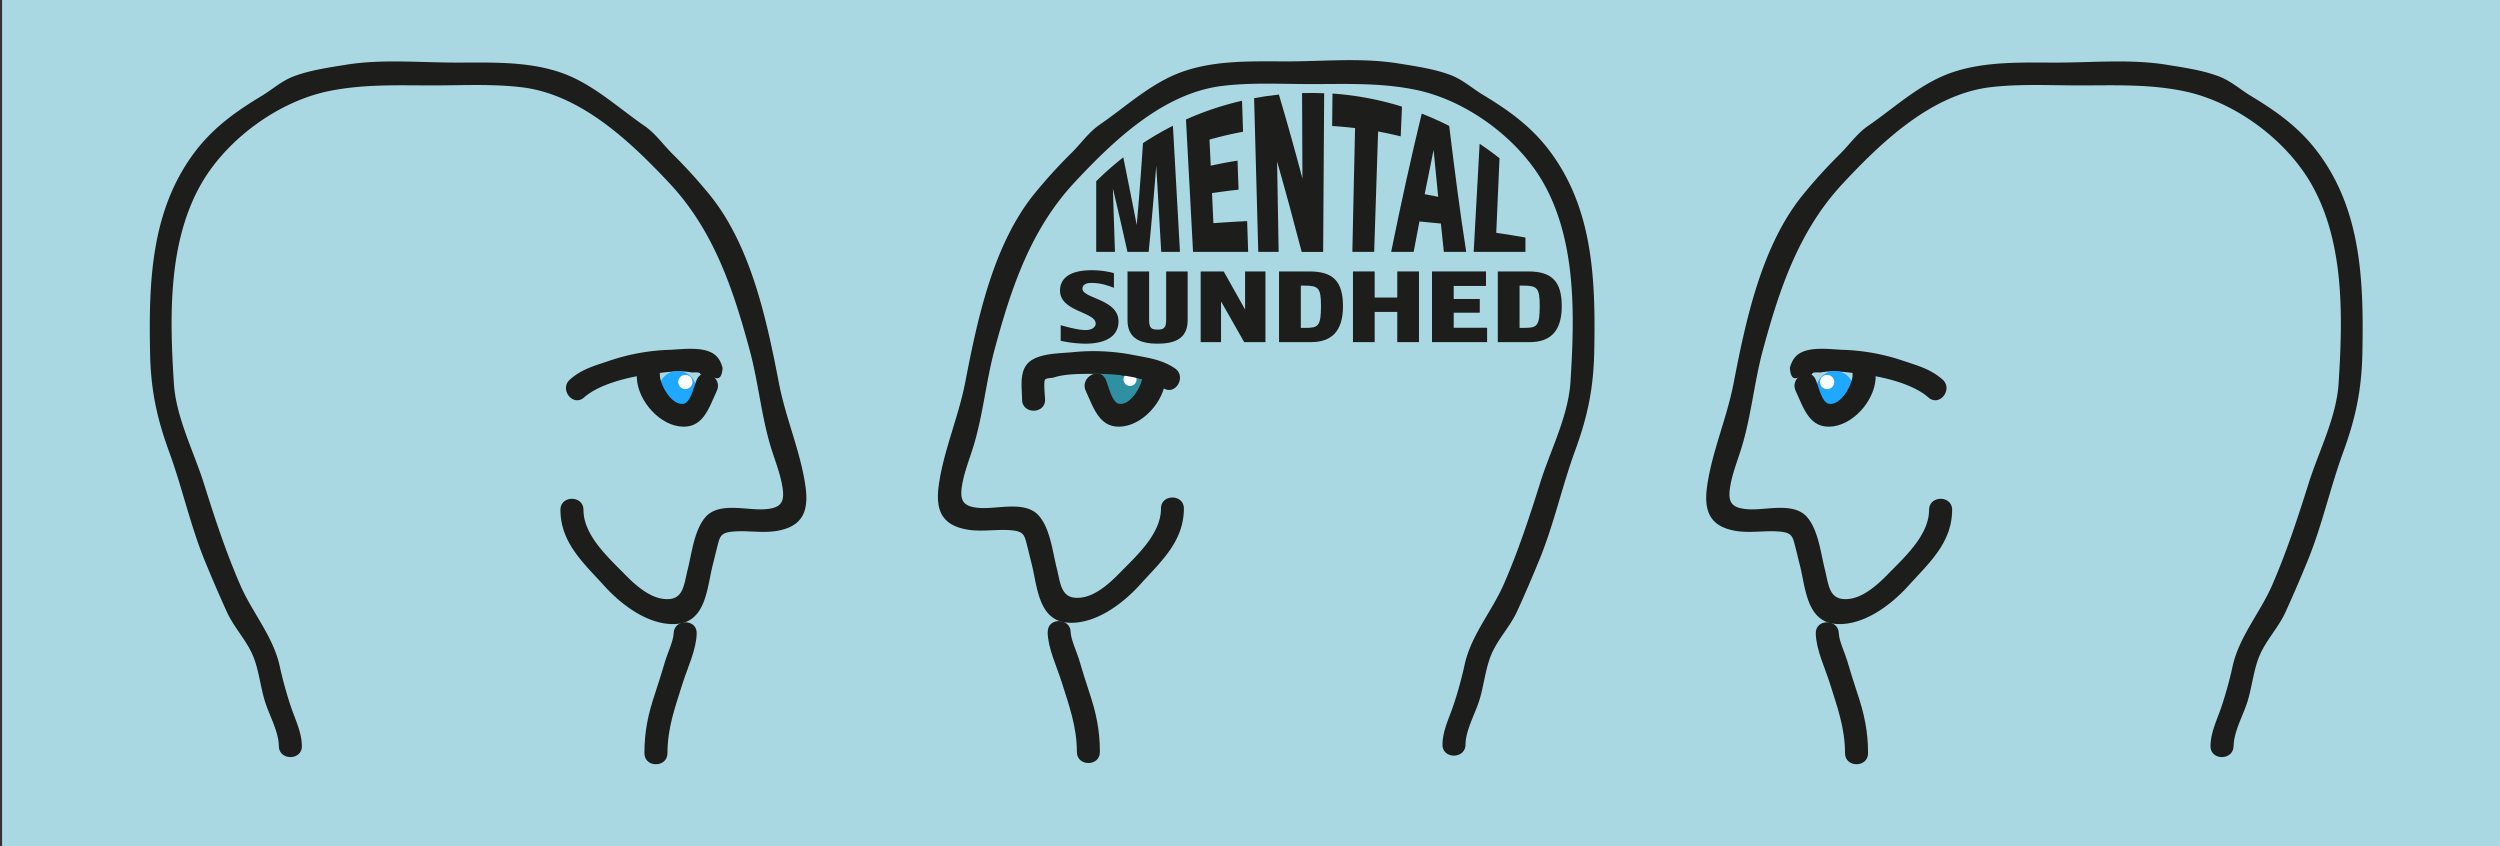<svg id="Lag_1" data-name="Lag 1" xmlns="http://www.w3.org/2000/svg" viewBox="0 0 1200 406.15"><rect x="0" y="0" width="1200" height="406.15" fill="#333333" stroke="none"/><defs><style>.cls-1{fill:#a9d8e2;}.cls-2{fill:#2e90a0;}.cls-3{fill:#1d1d1b;}.cls-4{fill:#fff;}.cls-5{fill:#1ea8ff;}</style></defs><title>psyk SVG</title><rect class="cls-1" x="1" y="-1" width="1200" height="411"/><ellipse class="cls-2" cx="537.89" cy="185.51" rx="11.78" ry="12.01"/><path class="cls-3" d="M555,79.58c-1.16,14.62-2.35,28.43-3.64,41.31H541.18c-2.5-11.21-4.84-21.38-7-30.41q.49,15.21,1,30.41h-9V87a143.63,143.63,0,0,1,13-11.46c2,9.93,4.18,20.78,6.45,32.46,1.09-12.28,2.09-25.41,3-39.29A145.38,145.38,0,0,1,563,60.37q1.69,30.26,3.38,60.52h-9Q556.2,100.24,555,79.58"/><path class="cls-3" d="M572.66,120.89l-3.39-63.53a144.8,144.8,0,0,1,26.91-9q.24,7.44.49,14.87-8.13,1.51-16.11,3.78.3,6.27.59,12.52c4.25-.93,8.54-1.75,12.86-2.43q.25,7,.5,13.94-6.4.69-12.75,1.66.35,7.22.67,14.43,8.09-.6,16.2-1l.48,14.78Z"/><path class="cls-3" d="M613,77.5l.75,43.39h-9.78l-2-73.76q5.91-1.11,11.9-1.74c3.91,13.16,7.69,26.67,11.3,40.3l-.18-41q5.31-.15,10.61.07-.24,38.1-.49,76.18H624.81C621,106.26,617.07,91.7,613,77.5"/><path class="cls-3" d="M661.49,63.15l-1.89,57.74H649.13q.64-29.7,1.3-59.41-5.49-.66-11-1,.09-7.78.17-15.57a146.59,146.59,0,0,1,33.35,6.27q-.3,7.14-.61,14.28-5.37-1.33-10.82-2.34"/><path class="cls-3" d="M690.33,94.46q-1.1-11-2.21-22.48Q686,82.36,683.84,93.22c2.17.39,4.34.8,6.49,1.24m-9,11.81q-1.4,7.23-2.77,14.62h-10.8c4.75-23.46,9.68-45.75,14.67-66.35q6.7,2.61,13.19,5.91c2.68,22.08,5.33,42.41,8.16,60.44H693.05q-.72-6.67-1.43-13.59-5.13-.55-10.28-1"/><path class="cls-3" d="M707.37,120.89,710.22,69q4.88,3.26,9.55,6.94-.78,17.91-1.57,35.82,7,1,14,2.25v6.9Z"/><path class="cls-3" d="M509.14,163.58v-7.49c6.79,1.92,10,2.34,11.92,2.34,3.1,0,4.87-1.43,4.87-3.08,0-5.73-17.11-5.68-17.11-15.87,0-6.48,5.62-9.77,15.13-9.77a41.59,41.59,0,0,1,10.74,1.38v7.06c-4.92-1.91-7.7-2.34-11.06-2.34-2.62,0-4.06,1.12-4.06,2.76,0,4.73,17.31,5,17.31,15.67,0,7.85-7.21,10.72-15.93,10.72a57.57,57.57,0,0,1-11.81-1.38"/><path class="cls-3" d="M541.21,153.76V130.29h10.37v23.52c0,3.72,1.28,4.41,4.06,4.41s4.11-.74,4.11-4.41V130.29h10.32v23.47c0,9.24-6.9,11.2-14.43,11.2s-14.43-2-14.43-11.2"/><polygon class="cls-3" points="586.1 144.68 586.1 164.22 576.32 164.22 576.32 130.29 587.38 130.29 597.64 148.56 597.64 130.29 607.42 130.29 607.42 164.22 597.21 164.22 586.1 144.68"/><path class="cls-3" d="M626,137.09h-1.6v20.28h2.46c5.82,0,7.21-.85,7.21-10.41,0-8.81-1.18-9.87-8.07-9.87m3.31,27.13H613.94V130.29h14.69c11.39,0,16,4.94,16,16.67,0,12-5.45,17.26-15.34,17.26"/><polygon class="cls-3" points="670.69 164.22 670.69 149.72 659.84 149.72 659.84 164.22 649.42 164.22 649.42 130.29 659.84 130.29 659.84 142.82 670.69 142.82 670.69 130.29 681.11 130.29 681.11 164.22 670.69 164.22"/><polygon class="cls-3" points="687.36 164.22 687.36 130.29 713.28 130.29 713.28 137.25 697.78 137.25 697.78 143.51 710.29 143.51 710.29 150.1 697.78 150.1 697.78 157.32 713.81 157.32 713.81 164.22 687.36 164.22"/><path class="cls-3" d="M731,137.09h-1.61v20.28h2.46c5.83,0,7.22-.85,7.22-10.41,0-8.81-1.18-9.87-8.07-9.87m3.31,27.13H718.94V130.29h14.7c11.38,0,16,4.94,16,16.67,0,12-5.45,17.26-15.34,17.26"/><path class="cls-3" d="M501.63,191.83c0-1.58-.82-8.27,0-9.61.46-.77,3.39-.76,4.11-1,6-2,14.28-1.72,20.56-1.77,9.59-.07,23.85,1.36,32,6.79,5.93,3.95,11.47-5.57,5.58-9.49-6.5-4.33-13-5-20.58-6.49a99.66,99.66,0,0,0-28.8-1.17c-6.05.56-15.16.48-20.13,4.37-5.39,4.2-3.82,12.42-3.77,18.37.05,7.06,11.1,7.08,11.05,0"/><path class="cls-3" d="M521.16,187.62c3.87,8.23,6.64,18.73,18.27,17,10.82-1.65,20.77-14.17,20.11-25-.43-7-11.49-7.07-11.06,0,.29,4.56-5.55,15.26-11.41,14.2-3.44-.62-5.11-9.07-6.36-11.74-3-6.4-12.54-.83-9.55,5.54"/><path class="cls-3" d="M703.44,357.45c.08-6.86,4.42-14.41,6.52-20.94,2.4-7.47,3-15.9,6.19-23.05s8.89-13,12.19-20.29c3.84-8.41,7.51-17,11-25.56,6.73-16.75,10.57-34.53,16.78-51.48,6-16.42,8.79-30,9.12-47.5.63-33.84-.29-68.46-21.76-96.64C734.6,60.38,724,52.87,711.69,45.43c-5.21-3.15-9.54-7.16-15.29-9.36-7.84-3-16.84-4.25-25.1-5.6-17.45-2.85-36-1-53.67-1-16.42,0-33.48-.65-49.25,4.69C553.1,39.29,541.09,50.73,528,59.73c-5.34,3.67-8.82,8.78-13.34,13.33a245.38,245.38,0,0,0-19,21c-19.25,24.55-26.6,59.71-32.37,89.55-3.21,16.57-10.35,32.63-12.67,49.24-1.67,11.88,1.32,19.28,13.78,21.37,7.33,1.22,14.82-.47,22.05.43,5.33.67,5.37,2.72,6.74,7.93.67,2.59,1.25,5.2,1.93,7.79,2.81,10.78,3.11,27.68,17.63,28.53,13.12.78,26.14-9.11,34.36-18.16,10-11.06,21.11-20.73,21.16-36.62,0-7.07-11-7.08-11,0,0,12.26-11.92,22.84-20.15,31.25-4.51,4.6-11,10.41-17.69,11.41-10.24,1.52-10.23-6.28-12.2-14.07s-3.1-18.72-8.42-25c-6.46-7.58-19.66-3.3-28.36-3.88s-10.06-3.79-8.4-12.31c1.15-5.86,3.43-11.47,5.17-17.17,4.72-15.43,6.09-31.48,10.28-46.94,7.91-29.26,17.2-57.23,38.31-79.88,18.57-19.93,42.44-42.8,70.8-46.28,14.12-1.73,28.68-.89,42.89-.89,16.81,0,33.14-.68,49.71,2.68,24.85,5,50.2,23.78,62.32,46,15.21,28,14.26,63.05,12.32,94-1,16.62-9.58,32.86-14.52,48.6-5.19,16.54-10.44,32.52-17.36,48.45-5.8,13.38-15.76,24.6-18.94,38.9a187.37,187.37,0,0,1-5.39,19.59c-2.1,6.23-5.17,12.16-5.25,18.81-.09,7.07,11,7.08,11.06,0"/><path class="cls-3" d="M502.86,303.41c.17,7.91,4.43,16.56,6.78,24.08,3.58,11.41,7.25,21.29,7.26,33.45,0,7.07,11.06,7.08,11.05,0,0-10.45-1.83-19-5.16-28.85-1.74-5.17-3.31-10.37-4.87-15.6-1-3.37-3.93-9.63-4-13.08-.15-7.06-11.2-7.09-11,0"/><path class="cls-4" d="M542.4,185.26a3.12,3.12,0,1,0-3.11-3.11,3.12,3.12,0,0,0,3.11,3.11"/><path class="cls-3" d="M551.12,182.85a83.7,83.7,0,0,0-13.23-2.78l.28-6.38,12.7,3.46Z"/><path class="cls-3" d="M1072.15,358.07c.08-6.86,4.43-14.41,6.52-20.94,2.4-7.47,3-15.9,6.19-23.05s8.89-13.05,12.19-20.29c3.84-8.41,7.51-17,11-25.55,6.73-16.75,10.57-34.53,16.78-51.48,6-16.43,8.79-30,9.12-47.51.64-33.83-.29-68.46-21.75-96.64-8.85-11.61-19.44-19.11-31.76-26.56-5.21-3.15-9.54-7.16-15.29-9.36-7.84-3-16.83-4.24-25.1-5.6-17.45-2.85-36-1-53.67-1.05-16.42,0-33.48-.65-49.24,4.69-15.28,5.18-27.3,16.62-40.36,25.62-5.33,3.67-8.82,8.78-13.33,13.33a242.1,242.1,0,0,0-19,21c-19.26,24.55-26.6,59.71-32.38,89.56-3.21,16.56-10.34,32.62-12.67,49.23-1.66,11.88,1.33,19.28,13.79,21.37,7.32,1.22,14.82-.47,22,.43,5.33.67,5.37,2.73,6.74,7.94.68,2.58,1.25,5.19,1.93,7.78,2.82,10.79,3.11,27.68,17.64,28.53,13.11.78,26.14-9.11,34.35-18.16,10-11.06,21.11-20.73,21.17-36.62,0-7.07-11-7.08-11.06,0-.05,12.26-11.92,22.84-20.15,31.25-4.5,4.6-11,10.41-17.68,11.41-10.25,1.52-10.24-6.28-12.2-14.07s-3.11-18.72-8.43-25c-6.46-7.57-19.65-3.3-28.35-3.88s-10.07-3.79-8.4-12.3c1.14-5.87,3.42-11.48,5.16-17.18,4.73-15.43,6.09-31.48,10.28-46.94,7.92-29.26,17.2-57.23,38.31-79.88,18.58-19.93,42.44-42.8,70.8-46.28C969.43,40.19,984,41,998.2,41c16.81,0,33.15-.68,49.71,2.68,24.85,5,50.2,23.79,62.32,46.05,15.21,27.94,14.26,63,12.32,94-1,16.62-9.58,32.86-14.51,48.6-5.2,16.54-10.45,32.52-17.36,48.45-5.81,13.38-15.77,24.6-19,38.9a187.37,187.37,0,0,1-5.39,19.59c-2.1,6.23-5.16,12.16-5.25,18.81-.09,7.07,11,7.08,11.06,0"/><path class="cls-3" d="M871.57,304c.17,7.91,4.43,16.56,6.79,24.08,3.57,11.41,7.24,21.29,7.25,33.45,0,7.07,11.06,7.08,11.06,0,0-10.45-1.84-19-5.17-28.85-1.74-5.17-3.3-10.37-4.87-15.6-1-3.37-3.93-9.63-4-13.08-.16-7.06-11.21-7.08-11.06,0"/><path class="cls-3" d="M932.4,182.16c-5.86-5.17-12.2-6.71-19.51-9.2a99.62,99.62,0,0,0-28.39-5.05c-6.07-.26-15.08-1.57-20.54,1.61-2.68,1.57-4.05,4.15-4.82,7.06.24,3.36,1.15,5.44,3.18,4.9,3.08-.82,5.52-1.33,7.36-1.65a1.9,1.9,0,0,1,.31-.64c.56-.71,3.46-.3,4.21-.45,6.2-1.21,14.38.22,20.61,1,9.51,1.22,23.45,4.56,30.78,11C930.93,195.52,937.7,186.84,932.4,182.16Z"/><circle class="cls-5" cx="880.75" cy="187.08" r="9.01"/><circle class="cls-4" cx="877.02" cy="183.35" r="3.42"/><path class="cls-3" d="M861.92,187.62c3.87,8.23,6.64,18.73,18.26,17,10.83-1.65,20.78-14.17,20.12-25-.43-7-11.49-7.07-11.06,0,.28,4.56-5.55,15.26-11.42,14.2-3.43-.62-5.1-9.07-6.35-11.74-3-6.4-12.55-.83-9.55,5.54"/><path class="cls-3" d="M133.84,358.07c-.09-6.86-4.43-14.41-6.52-20.94-2.4-7.47-3-15.9-6.19-23.05s-8.89-13.05-12.2-20.29c-3.83-8.41-7.51-17-11-25.55-6.73-16.75-10.57-34.53-16.78-51.48-6-16.43-8.8-30-9.12-47.51-.64-33.83.29-68.46,21.75-96.64C102.67,61,113.26,53.5,125.58,46.05c5.21-3.15,9.54-7.16,15.3-9.36,7.84-3,16.83-4.24,25.1-5.6,17.44-2.85,36-1,53.67-1.05,16.42,0,33.48-.65,49.24,4.69,15.28,5.18,27.3,16.62,40.36,25.62,5.33,3.67,8.82,8.78,13.33,13.33a243.73,243.73,0,0,1,19,21c19.26,24.55,26.6,59.71,32.38,89.56,3.2,16.56,10.34,32.62,12.67,49.23,1.66,11.88-1.33,19.28-13.79,21.37-7.33,1.22-14.82-.47-22,.43-5.33.67-5.38,2.73-6.74,7.94-.68,2.58-1.26,5.19-1.93,7.78-2.82,10.79-3.12,27.68-17.64,28.53-13.12.78-26.14-9.11-34.35-18.16-10-11.06-21.11-20.73-21.17-36.62,0-7.07,11-7.08,11.06,0,0,12.26,11.92,22.84,20.15,31.25,4.5,4.6,11,10.41,17.68,11.41,10.25,1.52,10.24-6.28,12.2-14.07s3.11-18.72,8.43-25c6.46-7.57,19.65-3.3,28.35-3.88s10.07-3.79,8.4-12.3c-1.15-5.87-3.42-11.48-5.17-17.18-4.72-15.43-6.08-31.48-10.27-46.94-7.92-29.26-17.2-57.23-38.31-79.88C302.9,68.27,279,45.4,250.68,41.92,236.55,40.19,222,41,207.79,41c-16.81,0-33.15-.68-49.72,2.68-24.84,5-50.19,23.79-62.31,46.05-15.21,27.94-14.26,63-12.32,94,1,16.62,9.57,32.86,14.51,48.6,5.19,16.54,10.45,32.52,17.36,48.45,5.81,13.38,15.77,24.6,18.94,38.9a189.9,189.9,0,0,0,5.4,19.59c2.1,6.23,5.16,12.16,5.25,18.81.09,7.07-11,7.08-11.06,0"/><path class="cls-3" d="M334.42,304c-.17,7.91-4.43,16.56-6.79,24.08-3.58,11.41-7.25,21.29-7.25,33.45,0,7.07-11.06,7.08-11.06,0,0-10.45,1.83-19,5.17-28.85,1.74-5.17,3.3-10.37,4.87-15.6,1-3.37,3.93-9.63,4-13.08.15-7.06,11.21-7.08,11.06,0"/><path class="cls-3" d="M273.59,182.16c5.86-5.17,12.2-6.71,19.51-9.2a99.62,99.62,0,0,1,28.39-5.05c6.06-.26,15.08-1.57,20.53,1.61,2.69,1.57,4.06,4.15,4.83,7.06-.24,3.36-1.15,5.44-3.18,4.9-3.08-.82-5.52-1.33-7.36-1.65a1.9,1.9,0,0,0-.31-.64c-.57-.71-3.46-.3-4.21-.45-6.21-1.21-14.38.22-20.61,1-9.52,1.22-23.45,4.56-30.79,11C275.06,195.52,268.28,186.84,273.59,182.16Z"/><circle class="cls-5" cx="325.24" cy="187.08" r="9.01"/><circle class="cls-4" cx="328.97" cy="183.35" r="3.42"/><path class="cls-3" d="M344.07,187.62c-3.87,8.23-6.64,18.73-18.27,17-10.82-1.65-20.77-14.17-20.11-25,.43-7,11.49-7.07,11.05,0-.28,4.56,5.56,15.26,11.42,14.2,3.44-.62,5.11-9.07,6.36-11.74,3-6.4,12.54-.83,9.55,5.54"/></svg>